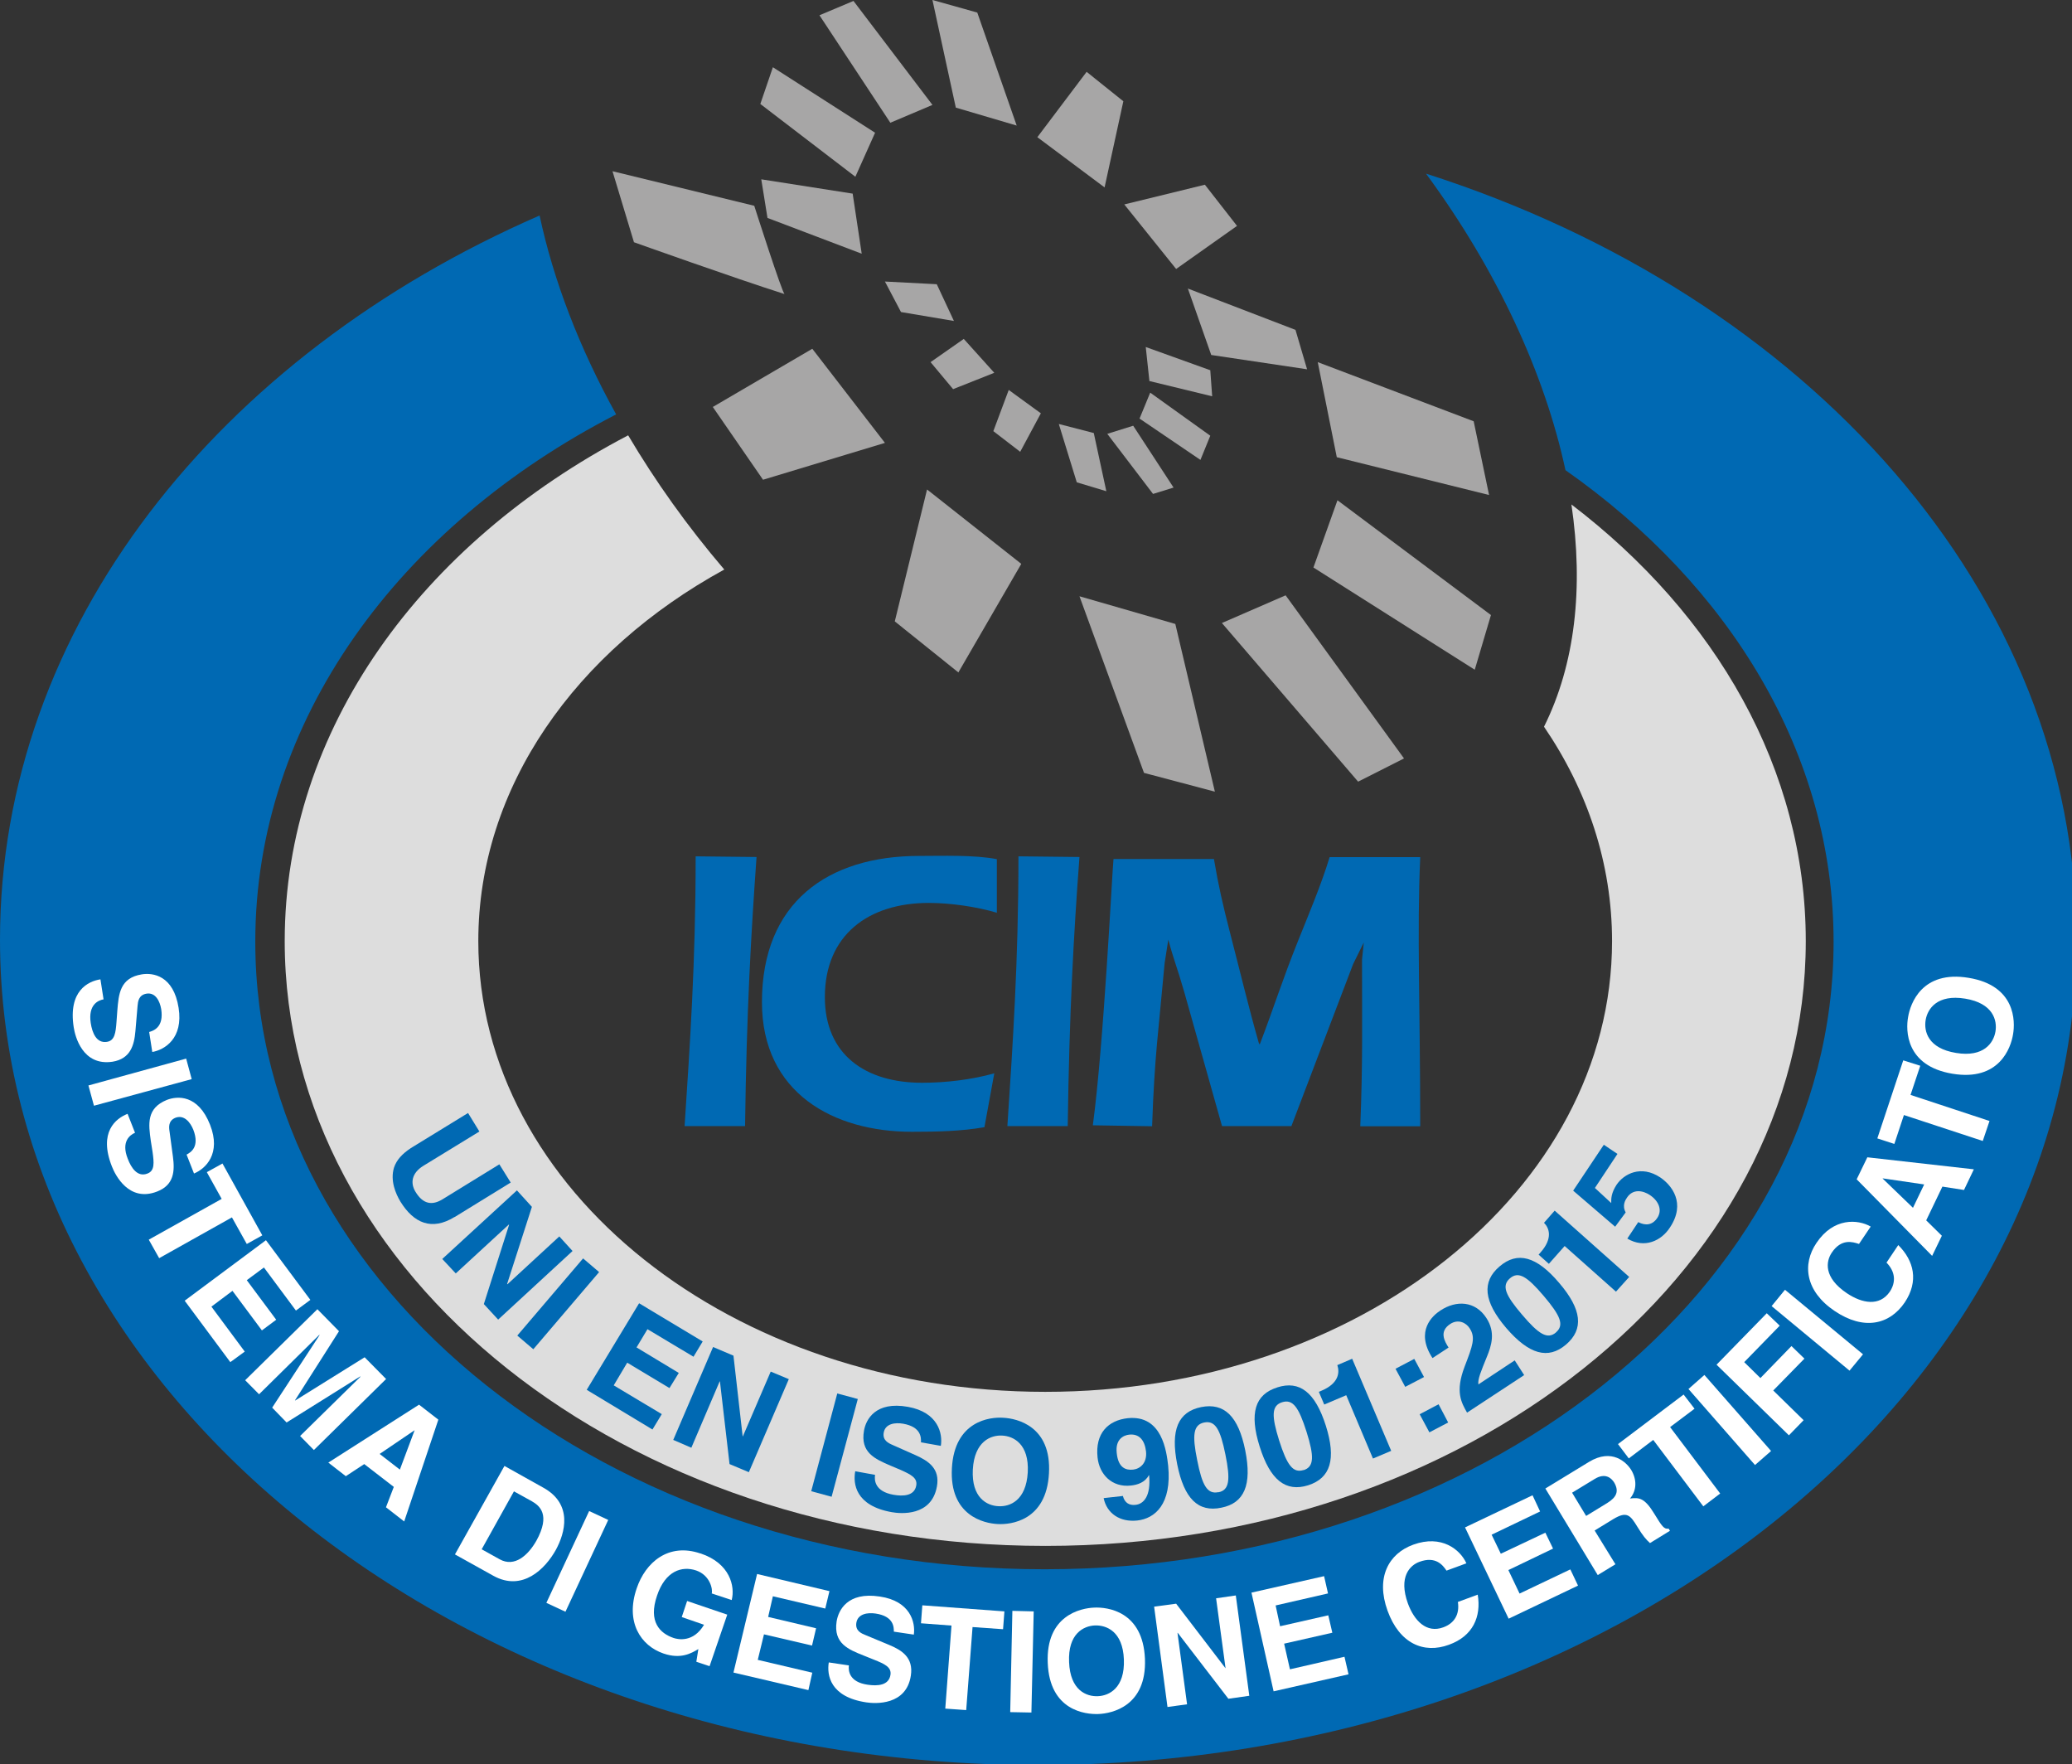 <?xml version="1.0" encoding="UTF-8"?>
<svg id="Livello_1" data-name="Livello 1" xmlns="http://www.w3.org/2000/svg" viewBox="0 0 153.48 130.67">
  <rect x="0" y="0" width="153.48" height="130.67" fill="#333333" stroke="none"/>
  <defs>
    <style>
      .cls-1 {
        fill: #ddd;
      }

      .cls-2 {
        fill: #fff;
      }

      .cls-3 {
        fill: #0069b3;
      }

      .cls-4 {
        fill: #a7a6a6;
      }
    </style>
  </defs>
  <path class="cls-1" d="M116.4,37.35c.91,6.16,.28,11.84-2.03,16.47,3.22,4.72,5.04,10.13,5.04,15.88,0,18.44-18.8,33.38-41.98,33.38s-42-14.94-42-33.38c0-11.42,7.22-21.5,18.22-27.52-2.75-3.22-5.12-6.56-7.12-9.94-15.32,8.01-25.44,21.79-25.44,37.46,0,24.74,25.22,44.79,56.34,44.79s56.33-20.05,56.33-44.79c0-12.72-6.66-24.18-17.36-32.34"/>
  <path class="cls-3" d="M105.63,12.86c5.3,7.21,8.79,14.83,10.33,21.96,12.16,8.53,19.86,21.01,19.86,34.92,0,25.67-26.17,46.48-58.45,46.48s-58.46-20.81-58.46-46.48c0-16.37,10.64-30.77,26.73-39.05-2.74-4.95-4.65-9.95-5.67-14.73C16.15,26.34,0,46.47,0,69.59c0,33.76,34.43,61.13,76.9,61.13s76.91-27.38,76.91-61.13c0-25.7-19.93-47.69-48.18-56.73"/>
  <path class="cls-4" d="M45.37,12.68l1.59,5.26s7.36,2.63,11.16,3.84c-.16,0-2.25-6.54-2.25-6.54l-10.5-2.56Z"/>
  <polygon class="cls-4" points="52.8 30.14 60.17 25.83 65.55 32.8 56.52 35.53 52.8 30.14"/>
  <polygon class="cls-4" points="68.67 36.25 75.65 41.76 70.99 49.8 66.28 46.02 68.67 36.25"/>
  <polygon class="cls-4" points="79.96 44.16 84.74 57.24 89.99 58.63 87.06 46.21 79.96 44.16"/>
  <polygon class="cls-4" points="90.51 46.14 95.23 44.09 104 56.17 100.6 57.89 90.51 46.14"/>
  <polygon class="cls-4" points="97.29 42.03 99.07 37.05 110.44 45.55 109.24 49.6 97.29 42.03"/>
  <polygon class="cls-4" points="99.02 33.86 110.3 36.66 109.16 31.2 97.61 26.82 99.02 33.86"/>
  <polygon class="cls-4" points="96.82 27.35 95.96 24.43 87.99 21.37 89.72 26.29 96.82 27.35"/>
  <polygon class="cls-4" points="87.12 19.92 91.63 16.73 89.25 13.68 83.28 15.14 87.12 19.92"/>
  <polygon class="cls-4" points="81.82 13.88 83.21 7.5 80.49 5.32 76.84 10.16 81.82 13.88"/>
  <polygon class="cls-4" points="75.31 9.3 72.39 .93 69.07 0 70.8 7.97 75.31 9.3"/>
  <polygon class="cls-4" points="69.07 7.77 65.95 9.09 60.7 1.13 63.22 .07 69.07 7.77"/>
  <polygon class="cls-4" points="64.82 9.83 63.36 13.09 56.32 7.7 57.25 4.98 64.82 9.83"/>
  <polygon class="cls-4" points="63.16 14.34 56.39 13.28 56.85 16.14 63.83 18.79 63.16 14.34"/>
  <polygon class="cls-4" points="65.55 20.85 69.39 21.05 70.66 23.77 66.74 23.11 65.55 20.85"/>
  <polygon class="cls-4" points="68.93 26.82 71.39 25.1 73.65 27.61 70.6 28.82 68.93 26.82"/>
  <polygon class="cls-4" points="74.72 28.88 77.1 30.61 75.57 33.46 73.58 31.93 74.72 28.88"/>
  <polygon class="cls-4" points="78.43 31.4 81.02 32.07 81.95 36.38 79.76 35.72 78.43 31.4"/>
  <polygon class="cls-4" points="82.02 32.13 83.94 31.53 86.93 36.11 85.41 36.58 82.02 32.13"/>
  <polygon class="cls-4" points="84.41 31 85.2 29.08 89.65 32.27 88.92 34.06 84.41 31"/>
  <polygon class="cls-4" points="84.87 25.7 85.14 28.22 89.79 29.35 89.65 27.42 84.87 25.7"/>
  <path class="cls-3" d="M50.71,83.4c.39-5.95,.82-12.12,.82-19.98l4.51,.05c-.4,5.61-.74,11.38-.85,19.93h-4.48Z"/>
  <path class="cls-3" d="M74.62,83.4c.39-5.95,.82-12.12,.82-19.98l4.52,.05c-.42,5.61-.75,11.38-.87,19.93h-4.48Z"/>
  <path class="cls-3" d="M73.85,67.6c-1.51-.45-3.45-.73-5.05-.73-4.48,0-7.7,2.38-7.7,6.98,0,4.27,3.02,6.34,7.2,6.34,1.75,0,3.7-.23,5.35-.7l-.73,3.99c-1.71,.3-3.52,.34-5.38,.34-5.78,0-11.1-2.86-11.1-9.6,0-7.4,4.89-10.83,11.64-10.83,1.67,0,4.08-.09,5.76,.24v3.98Z"/>
  <path class="cls-3" d="M95.63,83.4h-5.11l-2.79-9.9c-.53-1.85-.79-2.41-1.19-3.91l-.27,1.72c-.46,5.11-.75,6.87-.93,12.1l-4.39-.07c.81-6.04,1.41-18.43,1.53-19.72h7.44c.34,2.01,.66,3.39,1.19,5.45,.76,2.93,1.35,5.42,2.13,8.16l.07,.13c1.05-2.74,1.65-4.71,2.85-7.7,.78-1.95,1.71-4.14,2.33-6.18h6.71c-.25,5.61,0,11.08,0,19.93h-4.44c.19-4.63,.13-7.7,.13-12.35l.13-1.26-.79,1.6-4.58,12.02Z"/>
  <path class="cls-2" d="M7.68,74.01c-.41,.07-1.16,.4-.96,1.75,.11,.73,.42,1.52,1.2,1.4,.58-.09,.65-.67,.71-1.49l.06-.82c.1-1.23,.19-2.43,1.82-2.69,.82-.13,2.34,.08,2.72,2.48,.36,2.27-1.04,3.11-1.95,3.27l-.23-1.48c.33-.1,1.1-.35,.89-1.7-.1-.58-.42-1.25-1.09-1.14-.58,.1-.63,.58-.66,.9l-.16,1.88c-.09,1.05-.37,2.04-1.69,2.26-2.23,.34-2.78-1.89-2.88-2.55-.42-2.7,1.07-3.41,1.98-3.55l.23,1.48Z"/>
  <polygon class="cls-2" points="6.96 81.89 6.55 80.39 13.79 78.4 14.2 79.92 6.96 81.89"/>
  <path class="cls-2" d="M10.01,83.89c-.39,.16-1.05,.66-.55,1.92,.26,.69,.73,1.4,1.47,1.1,.54-.21,.48-.8,.37-1.6l-.13-.82c-.17-1.23-.34-2.41,1.19-3.03,.77-.3,2.31-.42,3.2,1.84,.84,2.14-.33,3.26-1.19,3.61l-.55-1.4c.3-.16,.99-.56,.5-1.84-.22-.55-.68-1.13-1.32-.89-.55,.22-.49,.71-.44,1.03l.25,1.86c.14,1.05,.09,2.08-1.16,2.57-2.1,.83-3.12-1.23-3.36-1.85-1.01-2.55,.29-3.56,1.16-3.9l.55,1.4Z"/>
  <polygon class="cls-2" points="11.79 93.18 11.02 91.81 16.42 88.79 15.32 86.81 16.48 86.17 19.43 91.49 18.28 92.13 17.18 90.16 11.79 93.18"/>
  <polygon class="cls-2" points="21.92 97.06 19.55 93.87 18.28 94.81 20.46 97.74 19.4 98.53 17.22 95.6 15.66 96.77 18.13 100.1 17.06 100.88 13.68 96.33 19.7 91.85 22.99 96.27 21.92 97.06"/>
  <polygon class="cls-2" points="23.25 107.39 22.23 106.35 26.7 101.96 26.68 101.94 21.23 105.35 20.16 104.25 23.67 98.88 23.65 98.86 19.19 103.26 18.16 102.22 23.51 96.96 25.11 98.59 21.85 103.71 21.87 103.72 27.01 100.52 28.6 102.13 23.25 107.39"/>
  <path class="cls-2" d="M25.62,109.33l-1.3-1.01,6.72-4.29,1.43,1.11-2.53,7.54-1.35-1.05,.58-1.51-2.19-1.69-1.37,.9Zm2.49-1.66l1.51,1.17,1.09-2.91h-.01s-2.58,1.75-2.58,1.75Z"/>
  <path class="cls-2" d="M37.37,108.57l2.88,1.61c2.2,1.22,1.61,3.35,.92,4.61-.78,1.4-2.47,3.11-4.63,1.91l-2.84-1.58,3.66-6.54Zm-1.69,6.17l1.33,.74c1.11,.62,2.11-.3,2.72-1.37,1.07-1.94,.24-2.6-.34-2.93l-1.32-.73-2.39,4.29Z"/>
  <rect class="cls-2" x="39.02" y="114.86" width="7.5" height="1.56" transform="translate(-80.12 105.55) rotate(-65.01)"/>
  <path class="cls-2" d="M50.9,118.57l2.97,1.01-1.31,3.82-.98-.33,.15-.94c-.52,.31-1.29,.77-2.58,.33-1.7-.58-2.84-2.34-1.99-4.82,.65-1.93,2.35-3.4,4.72-2.59h.02c2.18,.73,2.56,2.44,2.3,3.45l-1.48-.49c.09-.28-.11-1.34-1.15-1.7-1.07-.36-2.29,.04-2.9,1.86-.67,1.94,.22,2.8,1.23,3.14,.33,.11,1.46,.35,2.25-.98l-1.65-.57,.4-1.2Z"/>
  <polygon class="cls-2" points="61.13 119.13 57.25 118.22 56.9 119.75 60.45 120.59 60.15 121.87 56.59 121.04 56.13 122.93 60.17 123.88 59.88 125.17 54.33 123.87 56.08 116.57 61.44 117.84 61.13 119.13"/>
  <path class="cls-2" d="M62.88,123.34c-.05,.41,.03,1.23,1.38,1.43,.74,.11,1.58,.06,1.7-.73,.09-.57-.44-.81-1.19-1.11l-.77-.31c-1.16-.46-2.27-.9-2.03-2.53,.13-.82,.79-2.22,3.2-1.85,2.26,.33,2.65,1.91,2.52,2.82l-1.48-.22c0-.33,0-1.14-1.35-1.34-.6-.09-1.33,.02-1.43,.7-.08,.58,.37,.77,.67,.89l1.73,.72c.98,.4,1.84,.95,1.64,2.28-.33,2.23-2.64,2.09-3.29,1.99-2.7-.4-2.94-2.03-2.79-2.96l1.48,.22Z"/>
  <polygon class="cls-2" points="71.57 126.65 70.02 126.54 70.48 120.39 68.22 120.22 68.32 118.89 74.4 119.34 74.3 120.66 72.04 120.5 71.57 126.65"/>
  <polygon class="cls-2" points="76.4 126.83 74.83 126.8 74.99 119.3 76.57 119.34 76.4 126.83"/>
  <path class="cls-2" d="M81.04,119.06c.99-.05,3.62,.26,3.77,3.79,.14,3.51-2.44,4.05-3.44,4.09-.99,.04-3.62-.26-3.76-3.78-.15-3.52,2.44-4.06,3.43-4.1m.28,6.56c.84-.03,2.01-.61,1.93-2.72-.08-2.09-1.3-2.55-2.15-2.52-.84,.04-2,.61-1.91,2.71,.08,2.1,1.29,2.57,2.14,2.53"/>
  <polygon class="cls-2" points="90.08 118.37 91.54 118.16 92.54 125.59 90.99 125.81 87.24 120.93 87.22 120.93 87.93 126.22 86.48 126.42 85.49 118.99 87.12 118.77 90.77 123.54 90.78 123.54 90.08 118.37"/>
  <polygon class="cls-2" points="98.37 118.01 94.49 118.9 94.82 120.44 98.39 119.63 98.69 120.92 95.12 121.73 95.55 123.63 99.59 122.7 99.89 124 94.34 125.26 92.7 117.95 98.08 116.73 98.37 118.01"/>
  <path class="cls-2" d="M107.14,116.31c-.26-.38-.78-1.09-2-.64-.69,.25-1.57,1.1-.85,3.09,.47,1.27,1.37,2.22,2.62,1.76,.82-.3,1.22-.96,1.08-1.88l1.47-.54c.27,1.63-.35,3.07-2.13,3.71-1.87,.69-3.67-.09-4.55-2.52-.89-2.46,.08-4.23,1.9-4.89,2.11-.77,3.49,.37,3.94,1.38l-1.47,.54Z"/>
  <polygon class="cls-2" points="114.08 111.94 110.49 113.66 111.17 115.07 114.47 113.51 115.04 114.69 111.73 116.28 112.56 118.02 116.32 116.23 116.89 117.43 111.75 119.88 108.52 113.12 113.52 110.74 114.08 111.94"/>
  <path class="cls-2" d="M114.47,110.24l3.23-1.97c1.71-1.04,2.78,.04,3.12,.58,.43,.7,.44,1.52-.08,2.13,.67-.08,1.07-.07,1.8,1.13,.57,.93,.72,1.16,1.06,1.1l.1,.16-1.48,.91c-.28-.25-.53-.54-.93-1.2-.53-.87-.78-1.18-1.78-.58l-1.39,.85,1.54,2.5-1.31,.8-3.88-6.41Zm4.59,1.07c.69-.43,.88-.87,.51-1.51-.21-.34-.67-.75-1.46-.26l-1.66,1.01,1.04,1.72,1.57-.96Z"/>
  <polygon class="cls-2" points="127.42 110.61 126.17 111.56 122.46 106.64 120.65 108.01 119.85 106.95 124.71 103.28 125.52 104.33 123.71 105.69 127.42 110.61"/>
  <polygon class="cls-2" points="131.19 107.46 130 108.5 125.07 102.87 126.25 101.83 131.19 107.46"/>
  <polygon class="cls-2" points="133.6 105.18 132.51 106.3 127.15 101.07 130.87 97.26 131.83 98.18 129.2 100.88 130.4 102.06 132.7 99.69 133.66 100.62 131.35 102.98 133.6 105.18"/>
  <polygon class="cls-2" points="138 100.3 137 101.51 131.23 96.73 132.22 95.52 138 100.3"/>
  <path class="cls-2" d="M137.68,92.12c-.44-.14-1.28-.42-2,.66-.42,.63-.63,1.82,1.13,3,1.12,.75,2.41,.99,3.17-.11,.48-.72,.41-1.5-.24-2.16l.87-1.3c1.17,1.16,1.53,2.68,.48,4.25-1.13,1.66-3.04,2.08-5.18,.64-2.18-1.46-2.44-3.46-1.35-5.06,1.26-1.87,3.05-1.75,4.01-1.2l-.87,1.29Z"/>
  <path class="cls-2" d="M143.84,91.52l-.72,1.49-5.59-5.67,.79-1.63,7.89,.89-.73,1.53-1.6-.25-1.2,2.5,1.16,1.14Zm-2.14-2.07l.83-1.73-3.07-.45v.02s2.24,2.16,2.24,2.16Z"/>
  <polygon class="cls-2" points="147.37 83.02 146.87 84.5 141.03 82.58 140.32 84.72 139.06 84.31 140.98 78.53 142.24 78.93 141.52 81.09 147.37 83.02"/>
  <path class="cls-2" d="M141.34,75.32c.16-.98,1.02-3.48,4.49-2.9,3.47,.57,3.46,3.22,3.28,4.2-.16,.98-1.02,3.48-4.49,2.9-3.48-.58-3.46-3.23-3.28-4.2m6.47,1.08c.14-.83-.17-2.1-2.24-2.44-2.07-.34-2.79,.75-2.93,1.58-.14,.84,.17,2.1,2.25,2.44,2.06,.34,2.78-.75,2.92-1.58"/>
  <path class="cls-3" d="M33.67,90.13c-1.69,1.04-3.02,.46-4.01-1.14-.36-.6-.76-1.55-.48-2.5,.19-.59,.62-1.04,1.25-1.46l4.24-2.6,.84,1.37-4.15,2.54c-.89,.55-.97,1.3-.58,1.93,.56,.92,1.23,1.02,2,.55l4.21-2.59,.84,1.35-4.16,2.56Z"/>
  <polygon class="cls-3" points="41.43 91.57 42.41 92.65 36.9 97.73 35.84 96.58 37.71 90.71 37.69 90.69 33.76 94.31 32.76 93.24 38.29 88.16 39.4 89.38 37.56 95.1 37.59 95.11 41.43 91.57"/>
  <rect class="cls-3" x="37.59" y="95.78" width="7.51" height="1.56" transform="translate(-58.95 65.36) rotate(-49.54)"/>
  <polygon class="cls-3" points="51.37 100.48 47.96 98.44 47.15 99.79 50.28 101.68 49.59 102.8 46.46 100.92 45.46 102.6 49.02 104.73 48.33 105.87 43.46 102.93 47.34 96.52 52.05 99.35 51.37 100.48"/>
  <polygon class="cls-3" points="57.09 101.58 58.43 102.14 55.47 109.03 54.04 108.43 53.33 102.32 53.31 102.3 51.21 107.22 49.87 106.64 52.82 99.76 54.33 100.4 55.01 106.37 55.03 106.37 57.09 101.58"/>
  <polygon class="cls-3" points="61.6 110.85 60.09 110.44 62.02 103.2 63.54 103.61 61.6 110.85"/>
  <path class="cls-3" d="M64.82,109.23c-.07,.41,0,1.23,1.35,1.47,.72,.13,1.57,.1,1.7-.69,.1-.57-.43-.82-1.16-1.15l-.76-.32c-1.14-.49-2.24-.97-1.95-2.59,.14-.82,.85-2.19,3.25-1.76,2.25,.4,2.59,1.99,2.44,2.89l-1.47-.26c.01-.34,.03-1.14-1.32-1.38-.58-.1-1.32-.02-1.44,.66-.1,.57,.35,.78,.65,.91l1.71,.76c.96,.43,1.82,1,1.58,2.32-.4,2.23-2.69,2.02-3.35,1.9-2.69-.48-2.87-2.11-2.7-3.03l1.48,.27Z"/>
  <path class="cls-3" d="M74.32,105c1,.05,3.58,.61,3.38,4.12-.19,3.51-2.82,3.81-3.81,3.75-.99-.05-3.57-.61-3.38-4.13,.19-3.51,2.82-3.81,3.8-3.74m-.36,6.55c.85,.05,2.06-.41,2.18-2.51,.11-2.09-1.05-2.68-1.89-2.72-.84-.05-2.06,.42-2.18,2.51-.11,2.1,1.05,2.68,1.89,2.72"/>
  <path class="cls-3" d="M83.18,110.81h0c.14,.51,.49,.69,.93,.64,.6-.06,1.15-.64,1.01-2.18l-.02-.02c-.28,.54-.84,.72-1.34,.77-1.4,.15-2.33-.83-2.46-2.08-.19-1.8,.79-2.75,2.24-2.91,2.55-.26,2.87,2.48,2.99,3.52,.28,2.85-.98,3.92-2.3,4.06-1.26,.13-2.24-.51-2.48-1.66l1.44-.16Zm.76-1.97c.51-.06,1.04-.48,.95-1.35-.1-.84-.51-1.32-1.25-1.24-.37,.04-1.04,.3-.92,1.36,.11,1.1,.67,1.29,1.22,1.23"/>
  <path class="cls-3" d="M88.97,104.21c1.71-.34,2.76,.67,3.27,3.21,.51,2.55-.07,3.9-1.77,4.24-1.72,.36-2.76-.67-3.27-3.21-.51-2.56,.07-3.89,1.77-4.24m1.28,6.31c.82-.16,.9-.93,.52-2.8-.38-1.87-.75-2.53-1.57-2.37-.81,.17-.9,.92-.52,2.79,.37,1.87,.74,2.54,1.57,2.37"/>
  <path class="cls-3" d="M94.61,102.75c1.66-.53,2.81,.36,3.6,2.84,.78,2.47,.35,3.88-1.31,4.41-1.66,.52-2.81-.38-3.59-2.86-.78-2.47-.36-3.87,1.31-4.39m1.94,6.13c.79-.25,.79-1.02,.22-2.84-.58-1.82-1.01-2.44-1.81-2.19-.79,.25-.79,1.01-.22,2.83,.58,1.82,1.02,2.44,1.81,2.19"/>
  <path class="cls-3" d="M97.69,103.08l.19-.08c1.31-.55,1.36-1.37,1.18-1.9l1.1-.47,2.89,6.82-1.35,.57-1.98-4.69-1.63,.69-.4-.94Z"/>
  <path class="cls-3" d="M105.49,101.98l-1.4,.73-.72-1.34,1.39-.73,.72,1.34Zm1.78,3.37l-1.39,.73-.72-1.34,1.4-.74,.71,1.35Z"/>
  <path class="cls-3" d="M106.11,100.58c-1.32-2.02,.04-3.17,.58-3.52,1.19-.79,2.59-.71,3.41,.55,.7,1.07,.37,2.06,.04,2.87-.45,1.11-.69,1.67-.63,2.05l2.69-1.78,.7,1.09-4.23,2.78c-.43-.76-.89-1.55-.18-3.41,.59-1.54,.83-2.15,.37-2.84-.26-.41-.84-.7-1.43-.32-.86,.56-.42,1.29-.13,1.75l-1.19,.78Z"/>
  <path class="cls-3" d="M111.08,93.79c1.32-1.13,2.73-.76,4.41,1.22,1.69,1.97,1.84,3.43,.51,4.57-1.33,1.13-2.74,.73-4.43-1.23-1.68-1.97-1.82-3.43-.49-4.56m4.17,4.89c.64-.54,.34-1.24-.9-2.7-1.23-1.45-1.87-1.85-2.5-1.31-.64,.55-.34,1.25,.89,2.69,1.24,1.46,1.88,1.86,2.52,1.32"/>
  <path class="cls-3" d="M113.97,92.92l.14-.16c.94-1.06,.64-1.82,.26-2.2l.79-.9,5.52,4.91-.98,1.09-3.8-3.38-1.17,1.32-.76-.68Z"/>
  <path class="cls-3" d="M119.35,89.09c-.01-.33,0-.73,.39-1.34,.55-.82,1.82-1.49,3.24-.55,.84,.57,1.93,1.9,.71,3.72-.63,.97-1.87,1.57-3.15,.81l.81-1.22c.54,.28,1.05,.23,1.41-.31,.39-.58,.11-1.25-.54-1.69-.54-.36-1.27-.47-1.7,.18-.11,.16-.39,.58-.1,1.1l-.78,1.06-3.11-2.67,2.27-3.4,1.01,.68-1.67,2.52,1.2,1.11Z"/>
</svg>